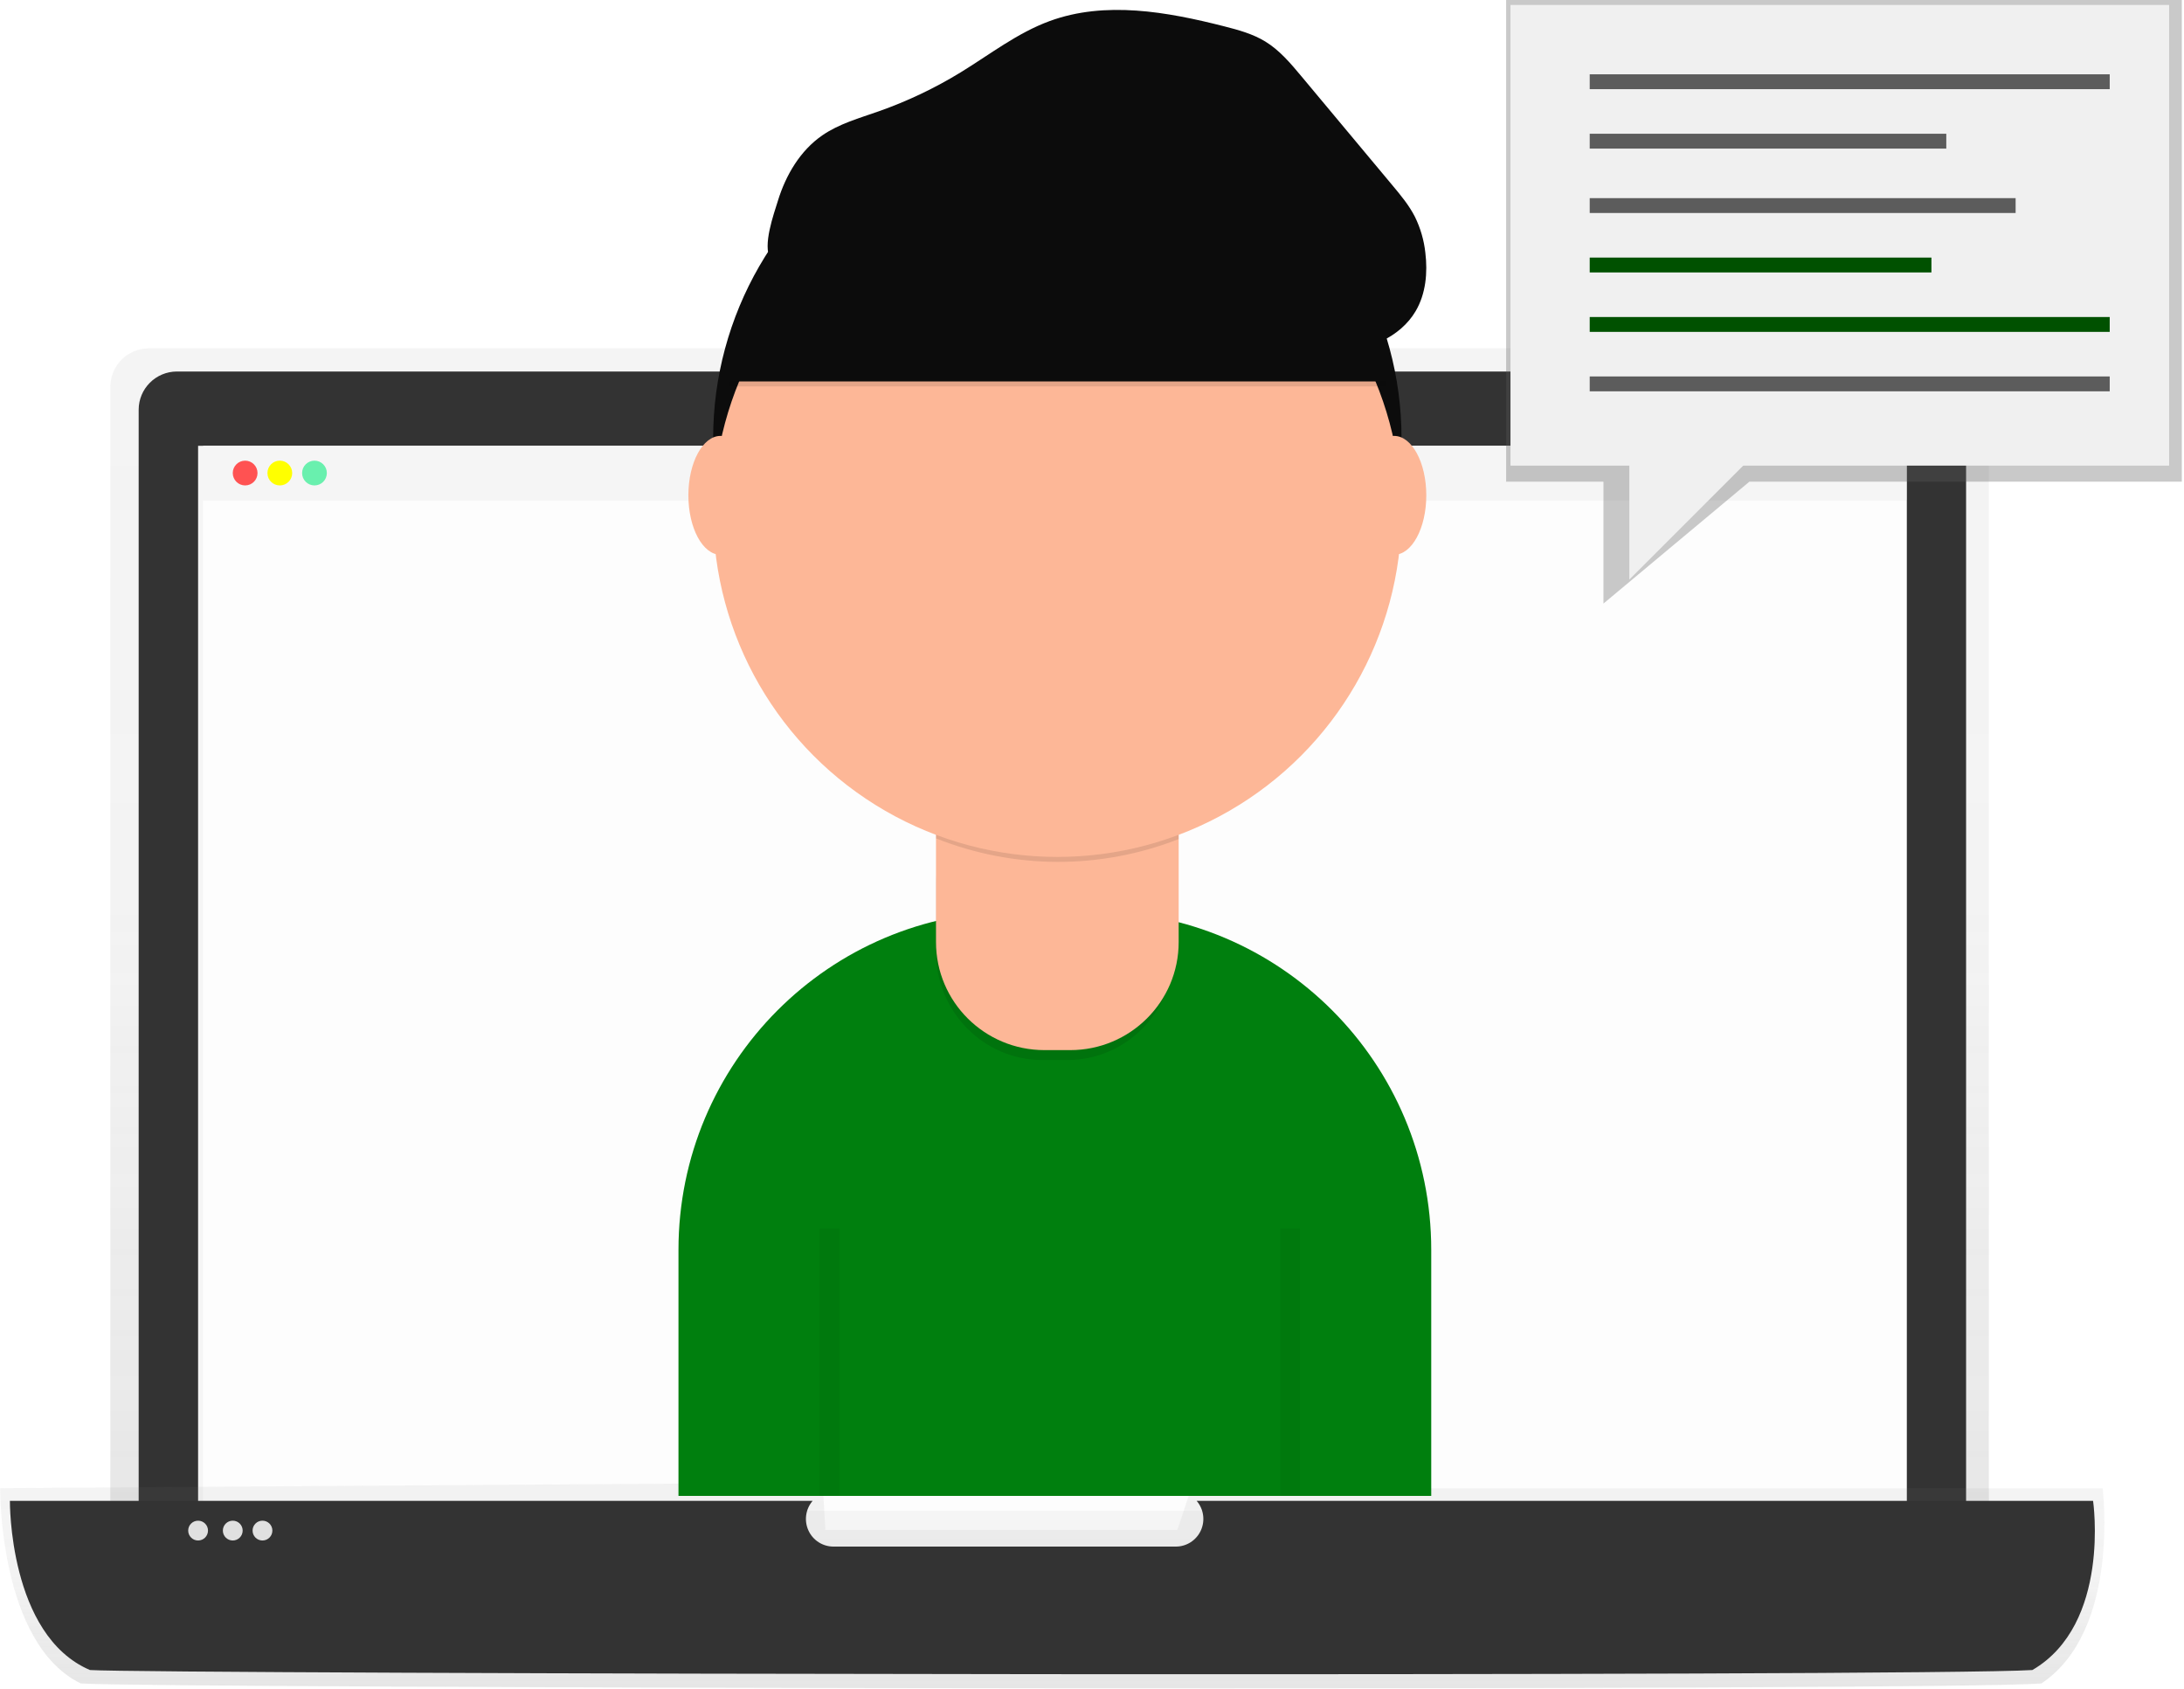 <svg xmlns="http://www.w3.org/2000/svg" width="441" height="341" viewBox="0 0 441 341">
    <defs>
        <linearGradient id="652yaow9ja" x1="50%" x2="50%" y1="100%" y2=".004%">
            <stop offset="0%" stop-color="gray" stop-opacity=".25"/>
            <stop offset="54%" stop-color="gray" stop-opacity=".12"/>
            <stop offset="100%" stop-color="gray" stop-opacity=".1"/>
        </linearGradient>
        <linearGradient id="0eg3xcyc4b" x1="49.997%" x2="49.997%" y1="99.983%" y2="0%">
            <stop offset="0%" stop-color="gray" stop-opacity=".25"/>
            <stop offset="54%" stop-color="gray" stop-opacity=".12"/>
            <stop offset="100%" stop-color="gray" stop-opacity=".1"/>
        </linearGradient>
    </defs>
    <g fill="none" fill-rule="evenodd">
        <g>
            <g>
                <g transform="translate(-174 -3613) translate(174 3567) translate(0 46)">
                    <g fill="url(#652yaow9ja)" fill-rule="nonzero" opacity=".8" transform="translate(22 70)">
                        <path d="M379.594 253.74H.279V8.076C.28 3.797 3.743.329 8.016.329h363.84c4.274 0 7.738 3.468 7.738 7.747V253.74z"/>
                    </g>
                    <path fill="#333" fill-rule="nonzero" d="M35.72 75h353.54c4.275 0 7.74 3.455 7.74 7.718V323H28V82.723c0-4.257 3.451-7.712 7.72-7.723z"/>
                    <path fill="#F5F5F5" fill-rule="nonzero" d="M40 90H385V316H40z"/>
                    <path fill="#FFF" fill-rule="nonzero" d="M41 101H385V305H41z" opacity=".8"/>
                    <path fill="#F5F5F5" fill-rule="nonzero" d="M41 90H385V101H41z"/>
                    <circle cx="49.5" cy="95.5" r="2.5" fill="#FF5252" fill-rule="nonzero"/>
                    <circle cx="56.5" cy="95.5" r="2.5" fill="#FF0" fill-rule="nonzero"/>
                    <circle cx="63.5" cy="95.5" r="2.5" fill="#69F0AE" fill-rule="nonzero"/>
                    <g fill="url(#0eg3xcyc4b)" fill-rule="nonzero" opacity=".8" transform="translate(0 299)">
                        <path d="M412.206 40.859c-21.089 1.615-383.243.988-395.896 0C-.279 32.779.024 1.433.024 1.433L166.112.31l.557 9.542h71.072l2.778-8.4h184.056s3.658 28.738-12.369 39.406z"/>
                    </g>
                    <path fill="#333" fill-rule="nonzero" d="M422.64 303H241.632c1.424 1.654 1.755 3.99.847 5.977-.908 1.987-2.888 3.259-5.066 3.253h-69.106c-2.178.006-4.158-1.266-5.066-3.253-.908-1.987-.577-4.323.847-5.977H2s-.28 27.135 16.159 34.149c12.533.837 371.335 1.398 392.227 0C426.284 327.894 422.64 303 422.64 303z"/>
                    <circle cx="40" cy="309" r="2" fill="#E0E0E0" fill-rule="nonzero"/>
                    <circle cx="47" cy="309" r="2" fill="#E0E0E0" fill-rule="nonzero"/>
                    <circle cx="53" cy="309" r="2" fill="#E0E0E0" fill-rule="nonzero"/>
                    <path fill="#007F0E" fill-rule="nonzero" d="M205.138 184h15.724C258.493 184 289 214.592 289 252.328V302H137v-49.672C137 214.592 167.507 184 205.138 184z"/>
                    <circle cx="213.5" cy="88.5" r="69.5" fill="#0C0C0C" fill-rule="nonzero"/>
                    <path fill="#000" fill-rule="nonzero" d="M203.056 164h19.907c7.753 0 14.037 6.39 14.037 14.272v13.907C237 204.23 227.391 214 215.539 214h-5.078C198.61 214 189 204.23 189 192.18V178.29c0-7.882 6.284-14.271 14.037-14.271l.019-.02z" opacity=".1"/>
                    <path fill="#FDB797" fill-rule="nonzero" d="M189 162h49v28.188c0 12.046-9.804 21.812-21.897 21.812h-5.206C198.804 212 189 202.234 189 190.188V162z"/>
                    <path fill="#000" fill-rule="nonzero" d="M189 169.256c15.792 6.276 33.176 6.326 49 .142V163h-49v6.256z" opacity=".1"/>
                    <circle cx="213.5" cy="103.5" r="69.5" fill="#FDB797" fill-rule="nonzero"/>
                    <path fill="#000" fill-rule="nonzero" d="M147 78h133s-11.353-54.278-61.635-50.844C168.083 30.591 147 78 147 78z" opacity=".1"/>
                    <path fill="#0C0C0C" fill-rule="nonzero" d="M147 77h133s-11.353-54.302-61.635-50.841C168.083 29.619 147 77 147 77z"/>
                    <ellipse cx="145.5" cy="100" fill="#FDB797" fill-rule="nonzero" rx="6.5" ry="12"/>
                    <ellipse cx="281.5" cy="100" fill="#FDB797" fill-rule="nonzero" rx="6.5" ry="12"/>
                    <path fill="#0C0C0C" fill-rule="nonzero" d="M157.078 40.525c1.595-5.174 4.495-10.12 8.97-13.204 3.4-2.343 7.469-3.469 11.37-4.843 5.772-2.03 11.311-4.662 16.526-7.85 5.918-3.62 11.477-7.98 17.994-10.372 11.212-4.117 23.7-1.89 35.276 1.062 2.85.726 5.736 1.515 8.248 3.045 2.91 1.769 5.143 4.429 7.321 7.036l18.372 22.003c1.683 2.012 3.376 4.05 4.563 6.388 1.108 2.265 1.815 4.703 2.09 7.206.491 4.034.108 8.312-1.962 11.825-3.106 5.267-9.51 7.913-15.648 8.156-6.139.244-12.165-1.525-18.063-3.24-19.019-5.53-38.274-10.685-58-12.98-9.789-1.2-19.668-1.517-29.515-.95-3.091.2-7.174 1.608-9.053-1.52-1.624-2.714.672-9.043 1.511-11.762z"/>
                    <path stroke="#000" stroke-width="4" d="M167.5 248L167.5 302M260.5 248L260.5 302" opacity=".05"/>
                    <g fill="#5C5C5C" fill-rule="nonzero" opacity=".8">
                        <path d="M136.56 97.242L49.242 97.242 19.772 121.848 19.772 97.242 0.127 97.242 0.127 0 136.56 0z" opacity=".411" transform="translate(304)"/>
                    </g>
                    <path fill="#F0F0F0" fill-rule="nonzero" d="M305 1H438V94H305z"/>
                    <path fill="#5C5C5C" fill-rule="nonzero" d="M321 15H426V18H321zM321 27H393V30H321zM321 40H407V43H321z"/>
                    <path fill="#005100" fill-rule="nonzero" d="M321 52H390V55H321zM321 64H426V67H321z"/>
                    <path fill="#5C5C5C" fill-rule="nonzero" d="M321 76H426V79H321z"/>
                    <path fill="#F0F0F0" fill-rule="nonzero" d="M329 92.455L329 117 356 90z"/>
                </g>
            </g>
        </g>
    </g>
</svg>
